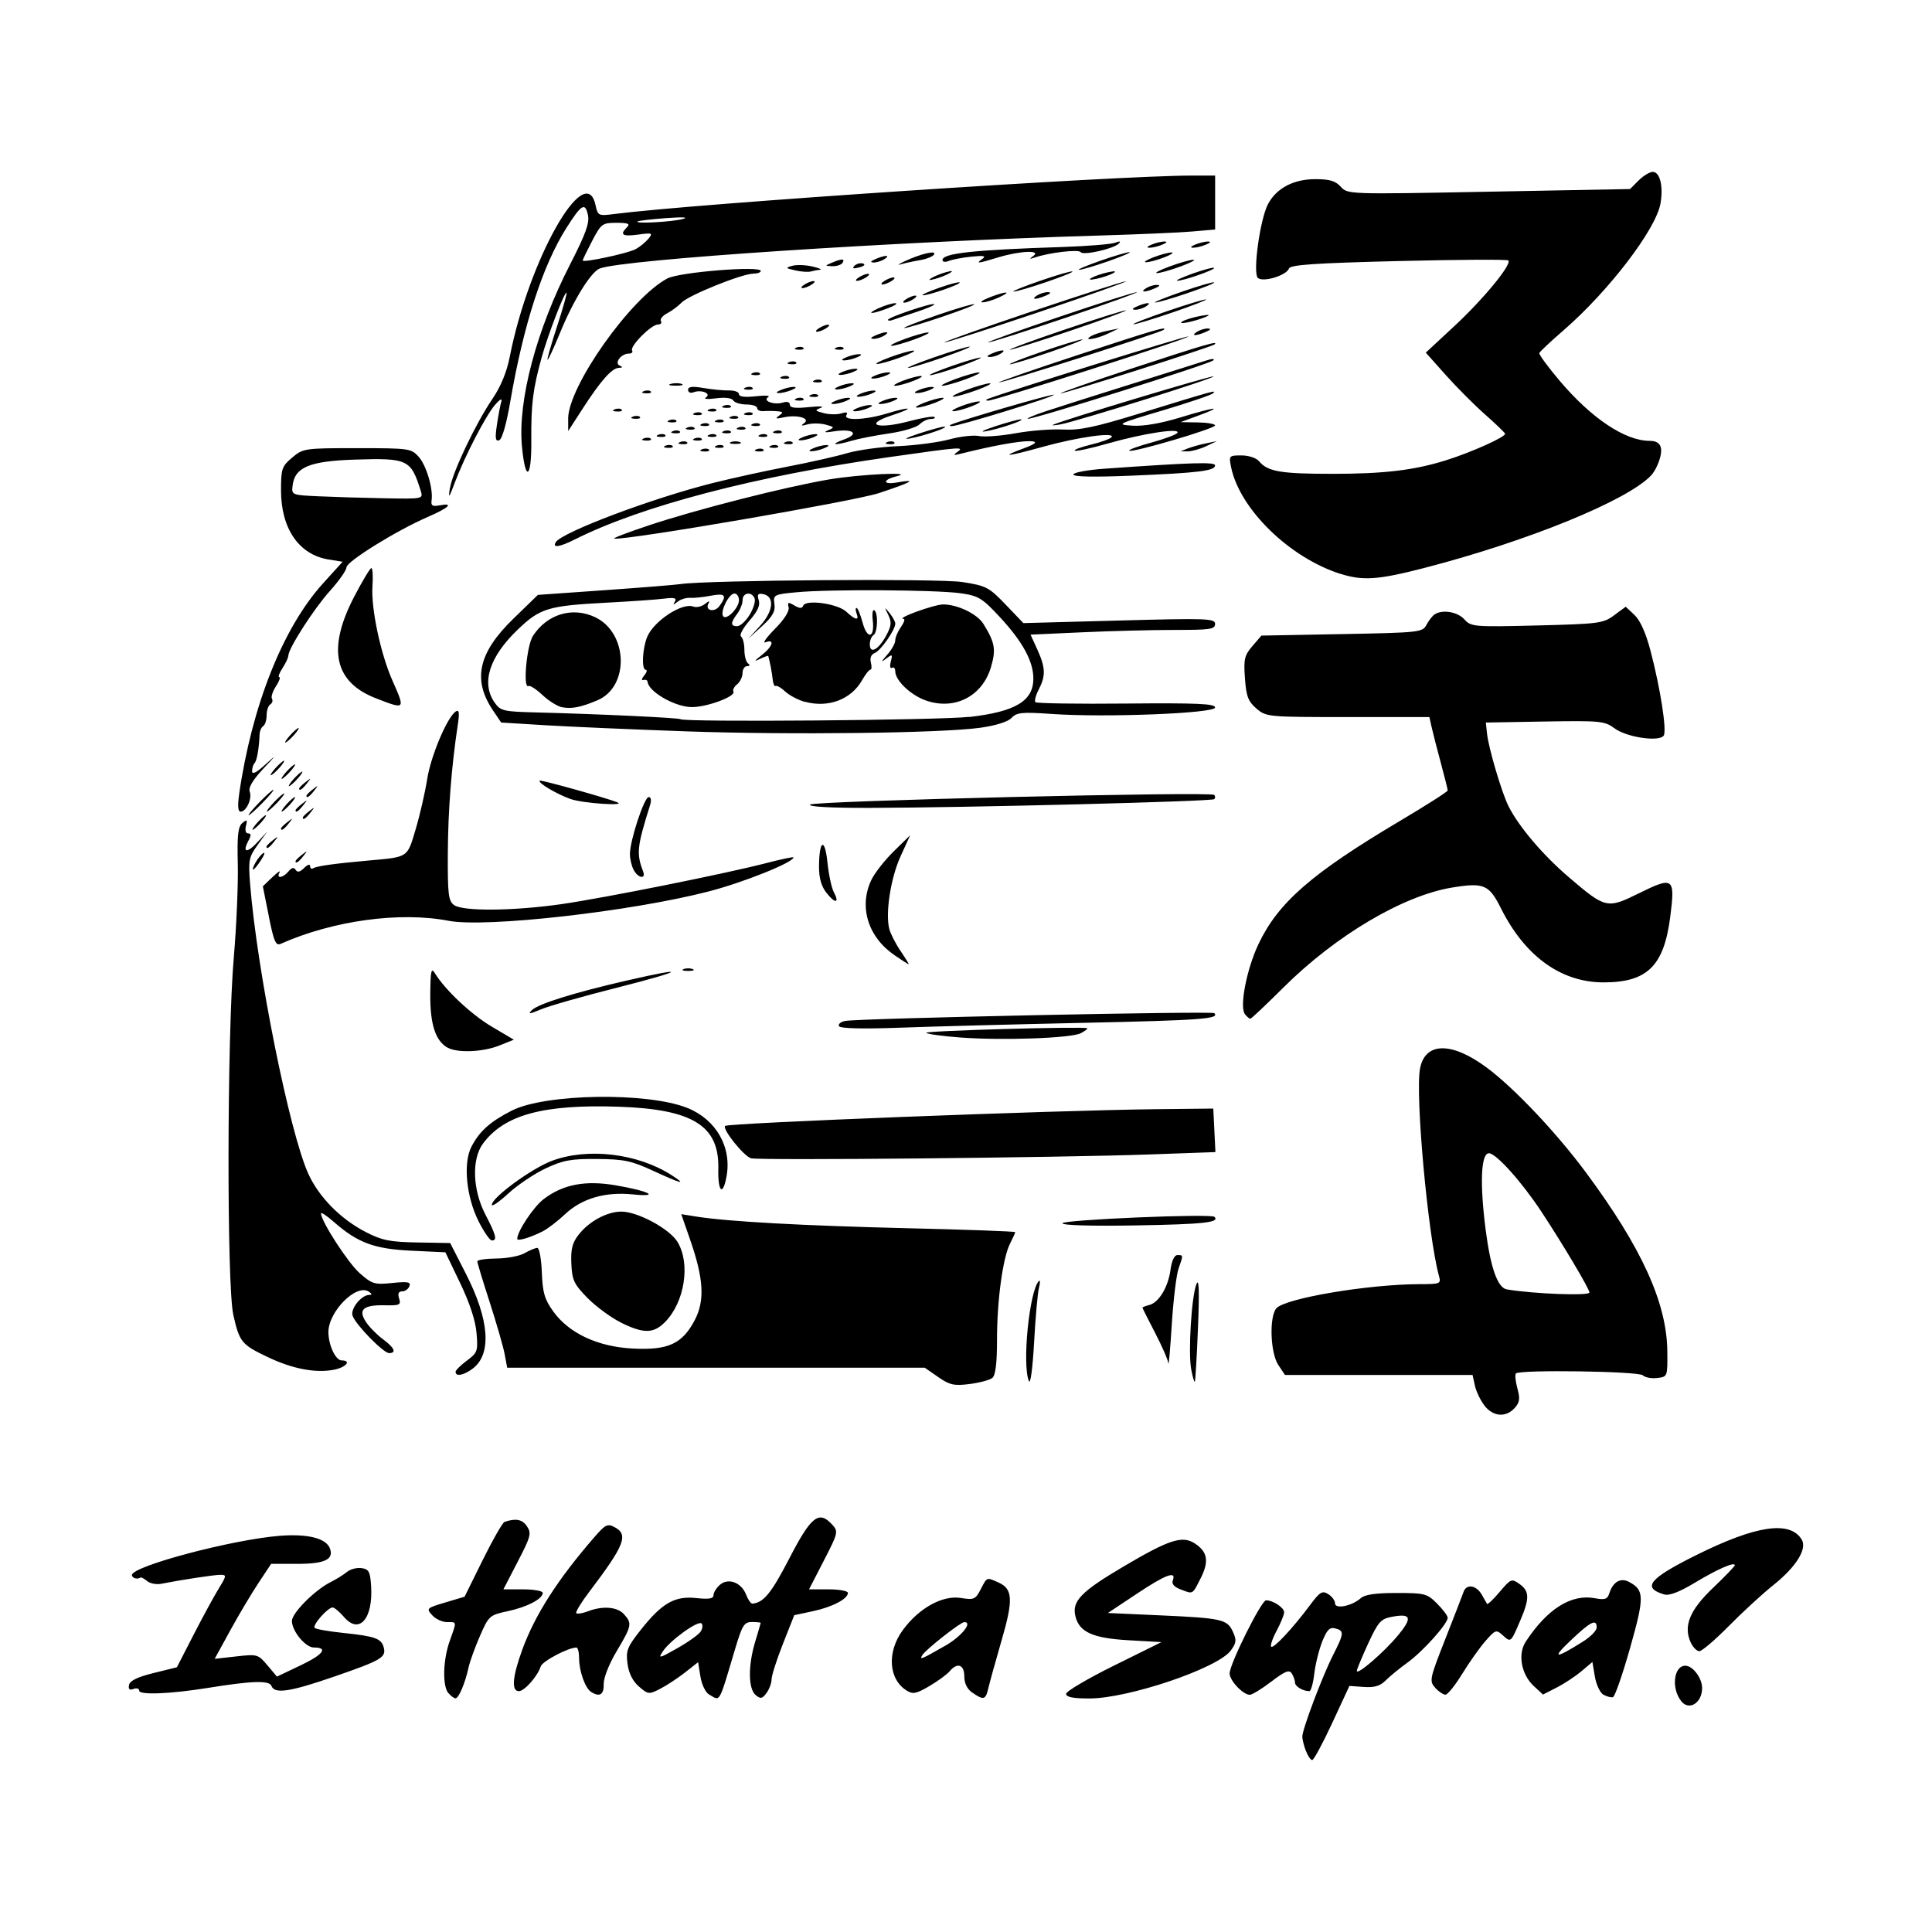 <svg width="1500" height="1500" viewBox="0 0 1500 1500" xmlns="http://www.w3.org/2000/svg">
  <!-- Original SVG transformiert und zentriert -->
  <svg x="100.0" y="133.486" width="1300" height="1233.028" viewBox="0 0 345.52 327.72">
    /2000/svg" viewBox="0 0 345.52 327.72">
  <path id="path308" d="M242.89,325.83c-.4-1.06-.73-2.39-.73-2.95,0-1.5,4.12-12.44,6.34-16.81,2.29-4.52,2.34-5.03.46-5.52-1.14-.3-1.71.27-2.68,2.68-.67,1.69-1.42,4.69-1.65,6.67s-.69,3.6-1.01,3.6c-1.33,0-2.96-.97-2.97-1.77,0-.47-.31-1.32-.67-1.89-.52-.82-1.39-.47-4.22,1.69-1.96,1.5-3.96,2.72-4.44,2.72-1.39,0-4.16-2.93-4.16-4.4,0-1.95,6.55-15.1,7.52-15.1,1.44,0,3.73,1.52,3.73,2.47,0,.51-.7,2.22-1.54,3.8-.85,1.58-1.36,3.07-1.13,3.3.47.47,4.46-3.81,8.02-8.59,2.03-2.73,2.52-3.02,3.74-2.26.78.48,1.41,1.34,1.41,1.91,0,1.26,3.51.55,5.31-1.07.82-.74,3.08-1.07,7.37-1.07,5.84,0,6.31.12,8.38,2.19,1.21,1.21,2.19,2.52,2.19,2.93,0,1.24-5.12,6.95-8.29,9.24-1.65,1.19-3.69,2.86-4.53,3.71-1.13,1.13-2.32,1.48-4.5,1.32l-2.96-.21-3.54,7.63c-1.95,4.2-3.81,7.64-4.13,7.66-.32.02-.91-.84-1.31-1.9ZM261.94,301.95c2.99-3.64,2.68-4.54-1.31-3.79-2.28.43-2.81,1.02-4.89,5.53-1.28,2.78-2.33,5.31-2.33,5.62,0,1.01,5.7-3.92,8.52-7.36h0ZM320.35,315.56c-2.1-2.62-1.55-7.31.85-7.31,1.54,0,3.46,2.56,3.46,4.6,0,3.08-2.68,4.77-4.32,2.72ZM65.94,313.91c-1.25-1.51-1.11-6.89.3-10.82,1.46-4.09,1.5-3.84-.59-3.84-.97,0-2.34-.64-3.05-1.43-1.25-1.38-1.16-1.47,2.7-2.62l3.99-1.19,3.75-7.59c2.06-4.17,4.09-7.7,4.5-7.85,2.31-.79,3.65-.53,4.61.89.98,1.45.81,2.11-1.89,7.31l-2.96,5.72h4.06c2.23,0,4.06.33,4.06.73,0,1.24-3.21,2.92-7.24,3.78-3.73.8-3.9.95-5.71,5.09-1.03,2.35-2.09,5.28-2.36,6.52-.7,3.23-2.03,6.37-2.69,6.37-.31,0-.97-.49-1.47-1.09h0ZM119.73,314.19c-.72-.42-1.52-2.09-1.78-3.72l-.47-2.95-2.72,2.14c-1.5,1.17-3.8,2.69-5.12,3.36-2.3,1.18-2.48,1.16-4.36-.46-1.29-1.11-2.1-2.72-2.37-4.71-.36-2.7-.08-3.44,2.72-6.98,4.39-5.55,7.01-7.06,11.46-6.58,2.62.28,3.56.13,3.56-.59,0-.54.59-1.49,1.31-2.13,1.73-1.53,4.46-.51,5.43,2.03.4,1.04.98,1.87,1.3,1.84,2.31-.21,3.9-2.16,7.61-9.33,4.52-8.75,6.12-10,8.89-6.93,1.24,1.37,1.17,1.7-1.76,7.37l-3.06,5.94h4.01c2.21,0,4.01.33,4.01.73,0,1.24-3.21,2.92-7.23,3.78l-3.84.82-2.34,5.92c-1.29,3.26-2.34,6.55-2.34,7.31s-.47,2.04-1.04,2.82c-.89,1.21-1.23,1.28-2.25.43-1.54-1.28-1.58-6.11-.09-11.01.61-2.02,1.12-3.77,1.13-3.87,0-.1-.81-.19-1.8-.19-1.6,0-2,.64-3.44,5.44-3.5,11.73-3.03,10.9-5.43,9.5h0ZM118.01,301.19c.4-.61.48-1.36.18-1.66-.69-.69-6.47,3.47-7.97,5.73-1.04,1.57-.81,1.52,2.97-.62,2.26-1.28,4.43-2.83,4.82-3.45ZM174.08,313.83c-1.08-.76-1.67-1.94-1.67-3.38,0-2.45-1.45-2.95-3.04-1.04-.53.64-2.41,2.01-4.16,3.04-2.71,1.59-3.42,1.73-4.69.93-3.76-2.35-4.12-7.98-.78-12.51,3.33-4.53,8.17-7.2,11.94-6.6,2.72.43,3.03.3,4.11-1.78,1.34-2.59,1.2-2.53,3.74-1.38,2.9,1.32,3.01,3.56.54,12.03-1.23,4.25-2.45,8.65-2.71,9.78-.54,2.38-.98,2.5-3.27.89h0ZM168.44,304.15c3.38-1.93,5.78-4.9,3.97-4.9-.77,0-7.93,5.63-8.66,6.81-.67,1.08-.22.9,4.69-1.92h0ZM193.41,314.06c0-.52,4.43-3.13,9.84-5.81l9.84-4.87-6.69-.38c-7.45-.42-10.24-1.66-11.05-4.91-.79-3.15,1.1-5.11,10-10.36,9.4-5.54,12.06-6.4,14.66-4.69,2.62,1.72,2.94,3.7,1.17,7.17-1.75,3.44-1.5,3.3-4.17,2.28-1.32-.5-1.85-1.14-1.57-1.87.78-2.03-1.49-1.18-7.49,2.82l-5.91,3.93,10.66.48c12.9.58,13.96.82,15.14,3.4.79,1.73.72,2.3-.47,3.9-2.72,3.64-21.12,9.86-29.15,9.86-3.35,0-4.79-.28-4.79-.94h0ZM304.29,314.23c-.69-.4-1.48-2.08-1.76-3.74l-.51-3.01-2.28,1.92c-1.26,1.06-3.55,2.57-5.1,3.36l-2.82,1.44-1.91-1.77c-2.56-2.37-3.33-6.57-1.66-9.12,4.44-6.78,9.39-9.9,14.27-8.99,2.07.39,2.6.21,2.98-.98.76-2.4,2.33-3.32,4.09-2.38,3.16,1.69,3.19,3.06.22,13.58-1.55,5.48-3.14,10.06-3.54,10.19-.4.12-1.29-.11-1.98-.51h0ZM300.1,303.25c1.55-.97,2.81-2.27,2.81-2.88,0-1.88-1.23-1.27-5.39,2.68-3.99,3.79-3.23,3.85,2.57.21h0ZM2.16,313.42c0-.46-.53-.63-1.18-.38-.83.32-1.11.07-.93-.82.17-.88,1.74-1.64,5.06-2.46l4.81-1.19,3.46-6.73c1.9-3.7,4.24-7.99,5.19-9.54,1.61-2.61,1.63-2.81.35-2.81-1.3,0-8.12,1.04-12.21,1.85-1,.2-2.32-.05-2.93-.56-.61-.51-1.23-.84-1.37-.73-.63.45-1.76.13-1.76-.51,0-1.84,20.75-7.34,30.53-8.1,5.74-.44,9.51.5,10.31,2.58.88,2.29-1.05,3.21-6.69,3.21h-5.43l-2.61,3.94c-1.44,2.17-4.06,6.57-5.83,9.8l-3.21,5.86,4.46-.5c4.33-.49,4.51-.44,6.42,1.83l1.97,2.34,4.91-2.34c4.68-2.23,5.73-3.67,2.69-3.67-1.71,0-4.51-3.39-4.51-5.47,0-1.66,4.72-6.39,8.03-8.05,1.15-.58,2.65-1.51,3.34-2.08.69-.57,2.04-.92,3-.78,1.5.21,1.78.73,1.97,3.67.44,6.75-2.43,10.08-5.56,6.45-.95-1.1-2.02-2-2.38-2-1.01,0-4.24,3.68-3.7,4.22.26.26,2.93.73,5.94,1.04,6.54.68,7.83,1.14,8.31,3.01.53,2.03-.49,2.63-10.18,5.98-9.21,3.18-12.34,3.65-13,1.93-.44-1.16-4.01-1.05-13.05.41-7.8,1.26-14.25,1.52-14.25.57h0ZM95.4,313.66c-1.23-.78-2.48-4.31-2.48-6.96,0-1.21-.25-2.2-.55-2.2-1.68,0-7.01,2.81-7.36,3.88-.66,2.05-3.37,5.12-4.52,5.12-1.57,0-1.33-2.97.68-8.49,2.61-7.2,7.34-14.59,14.91-23.3,2.27-2.61,2.71-2.83,4.19-2.04,2.9,1.55,2.04,3.72-5.31,13.41-1.65,2.18-2.83,4.13-2.62,4.33.21.21,1.29.03,2.4-.39,3.07-1.17,6.06-.93,7.44.6,1.71,1.89,1.62,2.39-1.5,7.62-1.6,2.69-2.71,5.51-2.68,6.8.06,2.18-.84,2.74-2.6,1.62h0ZM269.59,312.8c-1.25-1.39-1.17-1.8,2.03-9.94,1.84-4.67,3.56-9.11,3.82-9.86.59-1.71,2.67-1.37,3.77.62.46.83.93,1.66,1.06,1.86.13.2,1.31-.91,2.62-2.47,2.3-2.71,2.46-2.78,4.08-1.63,2.09,1.48,2.12,2.99.14,7.6-1.94,4.54-1.91,4.51-3.6,2.98-1.33-1.21-1.51-1.15-3.57,1.21-1.19,1.36-3.34,4.41-4.79,6.76-1.44,2.35-2.99,4.29-3.45,4.3-.45,0-1.41-.64-2.13-1.43h0ZM322.3,303.43c-1.54-3.39-.2-6.66,4.63-11.26,2.47-2.35,4.48-4.45,4.48-4.65,0-.77-3.53.77-8.21,3.58-3.27,1.97-5.33,2.75-6.38,2.44-4.64-1.4-3.11-3.27,6.64-8.12,12.3-6.12,19.27-7.16,21.73-3.25,1.22,1.94-1.09,5.66-5.87,9.48-2.21,1.76-6.32,5.54-9.14,8.4-2.82,2.86-5.56,5.2-6.09,5.2s-1.33-.82-1.79-1.82ZM279.77,254.59c-.83-1.05-1.72-2.91-1.99-4.13l-.49-2.21h-38.71l-1.37-2.06c-1.65-2.48-1.91-9.87-.42-11.67,1.73-2.08,18.94-4.99,29.64-5.01,4.2,0,4.38-.08,3.93-1.69-2.26-8.18-4.93-37.36-3.91-42.78,1.03-5.51,6.49-5.6,13.72-.25,5.67,4.2,14.39,13.41,20.5,21.65,11.52,15.53,16.72,26.96,16.81,36.94.05,5.24.05,5.25-2.1,5.5-1.18.14-2.52-.12-2.96-.56-.84-.84-25.37-1.2-26.18-.38-.23.23-.1,1.61.3,3.07.59,2.15.49,2.91-.57,4.07-1.8,1.99-4.42,1.79-6.21-.48h0ZM301.41,231.23c0-.73-5.55-10.07-9.95-16.73-4.04-6.12-9.32-12-10.79-12-1.65,0-1.91,6.2-.68,15.77q1.53,11.87,4.39,12.33c5.6.93,17.02,1.36,17.02.64h0ZM167.01,248.67l-2.77-1.92h-86.16l-.52-2.8c-.29-1.54-1.68-6.35-3.08-10.69-1.41-4.34-2.56-8.14-2.56-8.45,0-.31,1.77-.57,3.94-.59,2.17-.01,4.78-.51,5.81-1.1,1.03-.59,2.21-1.08,2.62-1.09.41-.01.84,2.26.94,5.04.16,4.2.56,5.56,2.35,8.06,3.26,4.53,9.19,7.3,16.41,7.67,7.29.37,10.19-.94,12.76-5.8,2.16-4.07,1.9-8.56-.94-16.73l-1.81-5.2,3.06.49c6.48,1.04,22.21,1.9,43.59,2.41,12.24.29,22.26.65,22.26.81s-.47,1.2-1.04,2.32c-1.51,2.93-2.71,11.74-2.71,19.89,0,4.82-.3,7.33-.96,7.87-.53.44-2.64,1-4.69,1.26-3.22.41-4.11.21-6.5-1.45h0ZM185.73,249.5c-1.42-3.47.11-18.67,2.08-20.64.27-.27.27.38,0,1.44-.27,1.06-.72,6.12-1,11.25-.3,5.36-.75,8.74-1.08,7.95h0ZM219.23,247.09c-.65-3.48.06-15.05,1.08-17.59.53-1.32.63,1.37.32,9-.24,5.98-.53,10.99-.65,11.14-.12.15-.46-1-.75-2.55ZM67.41,247.64c0-.33,1.05-1.39,2.34-2.34,2.2-1.63,2.32-1.96,2.01-5.68-.21-2.56-1.4-6.2-3.38-10.32l-3.05-6.36-7.02-.33c-7.66-.36-11.09-1.63-16-5.94-1.46-1.28-2.65-2.07-2.65-1.76,0,1.6,5.58,10.22,7.99,12.34,2.56,2.25,3.06,2.4,6.72,2.02,3.21-.33,3.87-.21,3.54.66-.22.59-.9,1.07-1.5,1.07-.75,0-.95.47-.63,1.47.42,1.33.12,1.47-3,1.4-4.41-.09-5.51.9-3.84,3.44.68,1.04,2.25,2.64,3.49,3.55,2.38,1.76,2.88,2.88,1.28,2.88-1.17,0-6.88-5.84-7.53-7.7-.5-1.42,1.79-4.29,3.44-4.31.64,0,.59-.23-.15-.7-2.56-1.62-8.28,4.15-8.28,8.37,0,2.68,1.48,5.85,2.74,5.85,2.11,0,.88,1.45-1.63,1.93-3.8.71-8.46-.17-13.55-2.58-5.48-2.6-5.91-3.11-7.18-8.72-1.37-6.07-1.31-57.57.1-73.88.55-6.39.92-15.02.82-19.17-.15-5.97.05-7.74.95-8.48.95-.79,1.07-.7.73.61-.23.9-.04,1.54.46,1.54.64,0,.65.4.03,1.56-1.31,2.46-.24,2.57,1.93.21l1.98-2.15-1.98,2.75c-1.83,2.53-1.95,3.17-1.56,8.06,1.42,17.84,8.12,51.23,12.01,59.8,2.18,4.8,6.64,9.33,11.82,12.01,3.37,1.74,4.97,2.07,10.71,2.17l6.75.12,3.22,6.3c4.86,9.49,5.39,16.57,1.48,19.57-1.81,1.39-3.58,1.76-3.58.74h0ZM214.52,245.87c-.06-.69-1.29-3.52-2.73-6.29s-2.62-5.12-2.62-5.22.64-.35,1.42-.55c1.98-.52,3.89-3.69,4.37-7.27.25-1.86.8-3.03,1.43-3.03,1.23,0,1.23-.05.22,2.82-.44,1.26-1.07,6.46-1.39,11.55-.32,5.09-.64,8.68-.7,7.99h0ZM101.49,237.4c-2.05-1.02-5.13-3.3-6.86-5.06-2.77-2.83-3.16-3.66-3.31-7.05-.13-3.02.19-4.31,1.52-6,2.14-2.73,5.78-4.71,8.73-4.75,3.34-.05,9.99,3.52,11.66,6.26,2.73,4.49,1.47,12.49-2.62,16.58-2.36,2.36-4.42,2.37-9.13.03h0ZM72.2,216.58c-2.56-5.05-3.24-12.05-1.5-15.42,1.65-3.19,3.86-5.18,8.31-7.45,6.91-3.53,28.01-3.86,36.25-.56,5.96,2.39,9.22,8.12,8.07,14.22-.77,4.11-1.79,3.08-1.68-1.71.2-8.84-5.27-12.24-20.52-12.76-15.56-.53-23.62,1.65-28.03,7.59-2.38,3.2-2.17,9.55.49,14.67,2.22,4.27,2.48,5.34,1.33,5.34-.41,0-1.63-1.77-2.73-3.92h0ZM80.16,220.15c0-1.54,3.37-6.6,5.44-8.18,3.99-3.05,8.61-3.93,14.89-2.85,6.94,1.19,9.32,2.46,3.5,1.87-5.68-.58-10.52.84-13.97,4.09-1.51,1.42-3.58,3.01-4.62,3.54-2.57,1.3-5.25,2.09-5.25,1.54ZM192.66,216.95c0-.73,30.67-2.03,31.37-1.33,1.16,1.16-2.23,1.53-16.06,1.77-9.29.16-15.31-.01-15.31-.44h0ZM74.91,213.14c0-1.5,8.23-7.52,12.41-9.08,7.39-2.76,17.66-1.54,24.64,2.93,3.33,2.13,2.16,1.86-3.76-.87-4.47-2.07-6.02-2.39-11.54-2.44-5.4-.04-7.02.25-10.63,1.94-2.34,1.1-5.8,3.42-7.69,5.16-1.89,1.74-3.43,2.8-3.43,2.36h0ZM128.42,203.54c-1.43-.33-6.01-6.03-5.37-6.68.6-.6,67.95-3.22,88.74-3.45l12-.13.22,4.49.22,4.49-13.72.49c-18.65.66-80.08,1.26-82.09.79h0ZM65.73,180.69c-2.47-1.44-3.56-4.84-3.52-10.97.04-4.85.2-5.6.94-4.39,2.13,3.48,7.49,8.52,11.73,11.03l4.58,2.71-3.03,1.21c-3.4,1.36-8.7,1.56-10.69.4h0ZM171.53,178.61c-3.58-.27-6.72-.7-6.98-.96-.43-.43,32.62-1.36,33.23-.94.14.1-.45.55-1.31,1.01-1.94,1.04-16.19,1.55-24.94.89ZM146.56,176.29c-.25-.41.31-.9,1.26-1.09,2.63-.54,75.7-2.08,76.18-1.61,1.18,1.18-2.72,1.47-26.65,1.99-14.33.31-31.52.76-38.19,1.01-7.68.28-12.3.17-12.59-.3h0ZM230.33,173.81c-1.18-1.44.32-9.26,2.77-14.44,4.07-8.6,10.94-14.59,29.13-25.4,5.46-3.24,9.93-6.09,9.93-6.33s-.64-2.81-1.43-5.73-1.64-6.23-1.89-7.36l-.46-2.06h-16.82c-16.57,0-16.85-.03-18.87-1.76-1.71-1.47-2.1-2.51-2.37-6.24-.29-3.95-.1-4.74,1.54-6.64l1.86-2.17,16.61-.31c16.03-.3,16.64-.37,17.45-1.91.46-.88,1.21-1.84,1.67-2.15,1.6-1.07,4.74-.55,6.15,1.02,1.38,1.53,1.91,1.58,14.97,1.26,12.78-.32,13.68-.43,15.93-2.1l2.39-1.77,1.82,1.71c1.18,1.11,2.35,3.73,3.32,7.45,2.02,7.72,3.37,16.36,2.71,17.42-.85,1.37-7.62.39-10.13-1.47-2.07-1.53-2.89-1.61-14.39-1.42l-12.19.21.24,2.25c.32,3.04,3.04,12.22,4.43,15,2.12,4.23,7.12,10.11,12.48,14.69,7.58,6.48,7.87,6.54,14.53,3.25,7.02-3.47,7.41-3.18,6.38,4.85-1.3,10.21-4.75,13.59-13.8,13.58-8.74-.01-16.19-5.39-21.13-15.26-2.46-4.92-3.52-5.37-9.97-4.33-10.18,1.64-24.1,9.87-34.95,20.67-3.55,3.54-6.62,6.43-6.81,6.43s-.69-.42-1.11-.94h0ZM83.16,172.98c1.36-1.32,8.71-3.62,19.6-6.12,13.15-3.03,11.79-2.02-1.97,1.46-7.01,1.77-14.1,3.79-15.75,4.49-2.34.99-2.75,1.03-1.88.17h0ZM114.48,164.5c.52-.21,1.36-.21,1.88,0,.52.21.09.38-.94.38s-1.45-.17-.94-.38h0ZM158.04,161.65c-5.5-3.74-7.44-10-4.82-15.53.68-1.43,2.76-4.09,4.63-5.92l3.39-3.32-1.99,4.36c-2.02,4.43-3.15,11.67-2.33,14.94.25,1,1.3,3.05,2.33,4.57,1.03,1.52,1.79,2.76,1.69,2.76s-1.4-.83-2.9-1.85ZM28.9,153.62l-1.24-6.2,1.98-1.9c1.09-1.04,1.75-1.48,1.46-.96-.74,1.34.7,1.16,1.85-.22.67-.81,1.12-.9,1.48-.32.36.58.9.46,1.75-.39.69-.69,1.23-.86,1.23-.39s.29.67.65.45c.74-.46,4.34-.96,11.35-1.59,8.37-.75,8.01-.51,9.79-6.48.88-2.95,1.94-7.59,2.37-10.31.75-4.82,4.18-12.91,5.94-14,.65-.4.75.32.38,2.76-1.32,8.73-2.01,17.66-2.06,26.52-.04,8.48.12,9.84,1.28,10.69,1.8,1.32,12.11,1.24,22.05-.17,8.79-1.25,34.19-6.34,42.56-8.53,2.99-.78,5.44-1.29,5.44-1.13,0,1.03-10.4,5.2-17.6,7.05-15.99,4.12-45.94,7.5-53.57,6.03-10.1-1.94-23.87-.04-34.66,4.76-1,.44-1.41-.5-2.44-5.67h0ZM144,148.81c-1.1-1.4-1.58-3.08-1.57-5.48.02-5.51,1.2-6.08,1.74-.85.26,2.52.85,5.27,1.3,6.11,1.25,2.34.31,2.48-1.47.21h0ZM104.19,144.05c-.43-.8-.78-2.28-.78-3.3,0-2.79,2.95-11.75,3.87-11.75.49,0,.6.65.28,1.69-2.69,8.54-2.84,9.97-1.44,13.62.65,1.7-.99,1.48-1.93-.26h0ZM26.14,142.54c.43-.8,1.15-1.69,1.6-1.97.45-.28.24.38-.47,1.46-1.5,2.29-2.28,2.64-1.14.51ZM34.41,142.22c0-.16.59-.75,1.31-1.31,1.19-.93,1.22-.91.28.28-.98,1.25-1.6,1.65-1.6,1.03ZM28.41,139.22c0-.16.59-.75,1.31-1.31,1.19-.93,1.22-.91.28.28-.98,1.25-1.6,1.65-1.6,1.03h0ZM26.54,134.25c.75-.83,1.53-1.5,1.73-1.5s-.24.68-.98,1.5c-.75.83-1.53,1.5-1.73,1.5s.24-.68.98-1.5ZM31.41,135.47c0-.16.59-.75,1.31-1.31,1.19-.93,1.22-.91.28.28-.98,1.25-1.6,1.65-1.6,1.03ZM35.91,133.22c0-.16.59-.75,1.31-1.31,1.19-.93,1.22-.91.28.28-.98,1.25-1.6,1.65-1.6,1.03ZM26.91,130.12c1.4-1.44,2.71-2.62,2.92-2.62s-.77,1.18-2.17,2.62c-1.4,1.44-2.71,2.62-2.92,2.62s.77-1.18,2.17-2.62h0ZM22.76,128.44c2.64-18.28,9.03-34.37,17.28-43.49l4.08-4.51-2.87-.46c-6.13-.98-9.84-6.36-9.84-14.26,0-4.48.17-4.98,2.31-6.78,2.25-1.9,2.56-1.94,13.37-1.94s11.14.09,12.65,1.69c1.62,1.73,3.1,6.63,2.74,9.09-.16,1.08.18,1.3,1.62,1.03,3.07-.59,2,.48-2.39,2.38-6.43,2.78-16.79,9.2-16.79,10.4,0,.59-1.53,2.78-3.41,4.86-3.32,3.69-8.59,11.9-8.59,13.37,0,.4-.55,1.57-1.21,2.58-.67,1.02-.96,1.85-.66,1.85s-.01.85-.69,1.9c-.68,1.04-1.05,2.2-.82,2.57.23.37.08.89-.34,1.15-.42.26-.76,1.27-.76,2.26s-.32,1.98-.7,2.22c-.39.24-.73,1.02-.75,1.73-.12,2.91-.56,5.44-1.04,5.92-.28.28-.51,1.02-.51,1.65,0,.77.91.31,2.81-1.43,2.31-2.12,2.22-1.95-.48.92-2.21,2.36-3.13,3.91-2.82,4.74.55,1.42-.69,4.13-1.88,4.13-.54,0-.64-1.2-.3-3.56h0ZM60.24,65.81c-2.02-6.48-2.67-6.79-13.5-6.45-9.44.3-12.48,1.56-12.94,5.36-.23,1.93-.16,1.96,5.25,2.21,3.02.14,9.13.33,13.6.41,8.1.15,8.11.15,7.59-1.54ZM29.91,130.12c.97-1.03,1.93-1.87,2.14-1.87s-.42.84-1.39,1.87c-.97,1.03-1.93,1.87-2.14,1.87s.42-.84,1.39-1.87ZM32.54,130.5c.75-.83,1.53-1.5,1.73-1.5s-.24.67-.98,1.5c-.75.83-1.53,1.5-1.73,1.5s.24-.67.98-1.5ZM34.41,131.72c0-.16.59-.75,1.31-1.31,1.19-.93,1.22-.91.28.28-.98,1.25-1.6,1.65-1.6,1.03ZM140.58,130.55c.78-.77,82.65-2.73,83.39-2,.25.25.26.64.02.88-.48.48-50.92,1.76-71.03,1.8-8.15.02-12.82-.24-12.37-.68h0ZM91.23,129.43c-2.98-1.06-6.88-3.38-6.44-3.82.22-.22,13.69,3.54,15.99,4.46,2.08.84-7.15.21-9.56-.65h0ZM36.66,128.72c0-.16.59-.75,1.31-1.31,1.19-.93,1.22-.91.28.28-.98,1.25-1.6,1.65-1.6,1.03ZM35.16,127.22c0-.16.59-.75,1.31-1.31,1.19-.93,1.22-.91.28.28-.98,1.25-1.6,1.65-1.6,1.03ZM34.04,125.25c.75-.83,1.53-1.5,1.73-1.5s-.24.68-.98,1.5c-.75.83-1.53,1.5-1.73,1.5s.24-.68.98-1.5ZM32.54,123.75c.75-.83,1.53-1.5,1.73-1.5s-.24.67-.98,1.5c-.75.83-1.53,1.5-1.73,1.5s.24-.67.98-1.5ZM30.29,123c.75-.83,1.53-1.5,1.73-1.5s-.24.68-.98,1.5c-.75.83-1.53,1.5-1.73,1.5s.24-.68.98-1.5ZM33.29,116.25c.75-.83,1.53-1.5,1.73-1.5s-.24.68-.98,1.5c-.75.83-1.53,1.5-1.73,1.5s.24-.68.98-1.5ZM115.04,115.44c-10.73-.38-23.71-.94-28.85-1.25l-9.35-.57-1.7-2.52c-4.26-6.33-3.02-11.88,4.21-18.9l5.07-4.92,13.75-.97c7.57-.53,14.62-1.1,15.68-1.26,5.47-.83,53.37-1.18,58.18-.42,4.91.77,5.48,1.07,8.91,4.65l3.66,3.82,19.78-.53c18.09-.49,19.78-.43,19.78.7s-1.1,1.24-8.44,1.24c-4.64,0-13.21.22-19.04.49l-10.6.48,1.4,3.07c1.7,3.75,1.76,5.42.29,8.25-.62,1.2-.93,2.38-.68,2.62.25.25,8.69.38,18.76.28,14.71-.13,18.31.03,18.31.82,0,1.21-22.62,2.1-33.7,1.33-6.15-.43-7.24-.32-8.29.81-.75.8-3.22,1.58-6.42,2.03-8.01,1.13-39.04,1.51-60.71.75h0ZM173.42,112.48c9.56-1.1,13.24-3.3,13.24-7.94,0-3.56-2.24-7.66-6.97-12.74-3.62-3.88-4.36-4.34-8.07-4.86-5-.71-27.02-.85-33.75-.21-4.79.45-4.91.52-4.64,2.43.22,1.52-.37,2.57-2.58,4.59l-2.86,2.62,2.5-2.73c2.74-2.99,3.03-6.06.61-6.52-1.09-.21-1.28.06-.91,1.24.34,1.07-.23,2.31-1.93,4.26-1.33,1.51-2.1,2.97-1.72,3.25.38.28.69,1.51.69,2.75s.34,2.5.75,2.8c.46.34.39.56-.19.56-.52,0-.94.65-.94,1.42s-.5,1.83-1.12,2.33-.96,1.18-.77,1.49c.62,1.01-5.73,3.33-8.78,3.21-3.5-.14-8.77-3.23-8.93-5.23-.03-.32-.41-.49-.85-.36-.45.13-.38-.28.17-.94.53-.64.66-1.17.29-1.17-.88,0-.68-4.34.3-6.75,1.34-3.29,7.23-7.17,9.53-6.29.65.25,1.75,0,2.44-.57.73-.59,1.04-.65.73-.14-.91,1.51,1.16,2.05,2.23.59,1.62-2.21,1.2-2.7-1.8-2.12-1.55.3-3.47.5-4.28.44-.81-.05-1.97.31-2.58.81-.88.71-1,.7-.54-.05.43-.72-.11-.87-2.29-.59-1.58.2-6.92.57-11.87.83-12.02.64-13.66,1.13-18.29,5.57-5.84,5.6-7.56,11.01-4.77,15.01,1.22,1.75,1.78,1.89,8.43,2.06,13,.33,29.62,1.11,29.94,1.4.7.65,53.42.22,59.57-.48h0ZM89.38,110.46c-.91-.17-2.72-1.3-4.01-2.51s-2.59-2.05-2.89-1.87c-1.2.74-.39-8.36.93-10.36,2.94-4.49,8.15-6.05,12.81-3.84,6.82,3.23,7.13,14.34.48,17.15-3.43,1.45-5.27,1.81-7.31,1.43ZM139.52,109.36c-1.38-.38-3.21-1.34-4.05-2.13-.85-.79-1.74-1.31-1.99-1.16-.25.15-.52-.45-.61-1.34-.13-1.3-.52-3.4-.91-4.83-.03-.12-.82.15-1.74.6-1.29.62-1.2.44.38-.79,2.29-1.78,2.77-3.41.79-2.65-.7.27.16-.96,1.91-2.73,1.96-1.98,3.06-3.71,2.86-4.49-.28-1.08-.11-1.14,1.18-.38,1.09.64,1.6.66,1.82.06.5-1.36,7.11-.45,8.9,1.23,1.88,1.76,2.72,1.9,2.12.35-.24-.62-.24-1.13,0-1.13s.79,1.36,1.24,3.02c.96,3.57,2.53,3.24,2.1-.43-.16-1.37-.02-2.32.3-2.12.86.53.73,4.6-.16,5.15-.41.25-.75,1.11-.75,1.9,0,2.08,1.81,1.11,3.38-1.81,1.08-2.01,1.16-2.77.43-4.27-.84-1.72-.83-1.74.28-.37.64.8,1.17,1.77,1.17,2.16,0,1.28-3.01,5.6-4.23,6.07-.75.29-1.05,1.01-.81,1.95.21.82.17,1.49-.1,1.5-.27,0-1.05.99-1.73,2.19-2.26,3.97-6.98,5.74-11.77,4.42h0ZM164.54,109.09c-3.15-1.08-6.38-4.14-6.38-6.05,0-.62-.31-.94-.68-.71-.37.23-.48-.34-.24-1.27.4-1.56.33-1.61-1.01-.59-1.07.82-1.01.61.24-.8.93-1.05,1.69-2.39,1.69-3s.53-1.85,1.17-2.76.9-1.67.56-1.68c-1.76-.05,6.28-2.98,8.18-2.98,2.94,0,7,1.96,8.27,4,2.39,3.85,2.65,5.28,1.58,8.91-1.76,6.02-7.45,8.97-13.38,6.93h0ZM128.11,91.4c.79-1.29,1.25-2.81,1.03-3.38-.58-1.51-2.48-1.25-2.48.33,0,.75-.5,2.01-1.1,2.81-1.42,1.88-1.42,2.58-.01,2.58.62,0,1.78-1.06,2.56-2.35h0ZM125.91,88.38c0-.76-.42-1.38-.94-1.38-1.12,0-2.96,3.66-2.34,4.65.62,1.01,3.28-1.64,3.28-3.27ZM51.1,108.66c-8.73-3.35-10.22-10.19-4.59-21.01,1.69-3.24,3.28-5.9,3.55-5.9.26,0,.36,1.69.22,3.76-.31,4.54,1.66,13.87,4.1,19.4,2.69,6.09,2.72,6.06-3.28,3.75h0ZM250.04,82.95c-10.54-3.34-20.86-13.43-22.59-22.09-.46-2.29-.39-2.36,2.15-2.36,1.5,0,3.06.52,3.63,1.2,1.77,2.14,4.48,2.6,15.12,2.6,10.72,0,16.88-.74,23.44-2.79,5.28-1.65,12.46-4.88,12.21-5.5-.12-.28-2-2.09-4.18-4.01-2.18-1.92-5.81-5.57-8.07-8.1l-4.11-4.61,5.96-5.54c5.99-5.56,11.85-12.71,11.07-13.49-.23-.23-10.42-.17-22.65.13-17.32.43-22.32.77-22.61,1.54-.56,1.47-5.44,2.92-6.44,1.92-1.05-1.05.45-11.99,2.08-15.15,1.72-3.32,5.27-5.21,9.8-5.21,2.93,0,4.15.36,5.25,1.57,1.42,1.57,1.56,1.57,30.56,1.02l29.13-.55,1.77-1.77c.98-.98,2.29-1.77,2.92-1.77,1.49,0,2.22,3.03,1.58,6.57-.96,5.34-10.76,18.14-20.04,26.16-2.61,2.26-4.84,4.35-4.95,4.65-.11.3,1.8,2.9,4.24,5.78,6.56,7.73,13.47,12.34,18.52,12.34q2.76,0,2.32,2.73c-.24,1.5-1.15,3.49-2.01,4.4-4.87,5.19-25.54,13.61-46.88,19.12-9.45,2.44-12.62,2.66-17.23,1.19h0ZM88.1,76.41c1.28-2.07,19.96-9.1,32.51-12.24,3.95-.99,10.9-2.51,15.43-3.38,4.54-.87,10.01-2.11,12.17-2.75,2.16-.64,6.88-1.3,10.5-1.45,3.62-.16,8.4-.79,10.62-1.4,2.22-.61,4.98-.92,6.12-.69,1.14.23,4.55-.03,7.58-.58,3.03-.55,7.42-.89,9.75-.76,3.38.19,6.59-.48,15.75-3.3,15.72-4.84,16-4.91,15.21-4.18-.38.36-5.09,1.95-10.45,3.55-9.4,2.8-9.62,2.91-6.18,3.13,2.28.15,5.86-.47,9.86-1.69,7.25-2.21,9.28-2.43,3.82-.42l-3.75,1.38,3.56.06c1.96.03,3.56.31,3.56.62,0,.66-17.21,5.72-17.72,5.21-.19-.19,1.88-.94,4.6-1.68s5.12-1.64,5.35-2c.65-1.06-6.97.1-14.21,2.16-3.64,1.04-6.78,1.72-6.98,1.52s1.34-.77,3.43-1.27,3.97-1.2,4.19-1.55c.65-1.05-7.04.04-14.04,1.98-7.66,2.13-9.24,2.25-3.98.31q3.74-1.38,1.13-1.43c-2.27-.04-7.66.94-14.25,2.59-1.46.37-1.63.29-.75-.33,1.61-1.15.94-1.1-13.88,1.01-27.77,3.95-51.3,10.11-65.03,17.02-3.15,1.58-4.68,1.8-3.91.56ZM107.16,72.98c9.99-3.33,28.28-7.99,37.44-9.54,6.22-1.05,17.86-1.61,13.93-.66-3.05.73-3.05,1.84,0,1.3,4.3-.76,3.13-.08-3.75,2.2-5.07,1.67-51.4,9.65-54.6,9.4-.5-.04,2.64-1.25,6.97-2.69ZM66.28,65.25c.49-3.24,5.28-13.3,8.78-18.46,1.7-2.49,2.94-5.52,3.55-8.63,3.91-20.01,15.62-40.76,17.69-31.35.5,2.26.58,2.3,4,1.86C117.13,6.52,203.84.75,219.4.75h4.77v11.13l-4.69.41c-2.58.23-11.27.6-19.31.84-42.29,1.24-98.1,4.92-102.99,6.8-1.82.7-5.44,6.56-8.15,13.17-1.32,3.23-2.5,5.77-2.62,5.65-.12-.12.77-3.23,1.97-6.9,1.2-3.68,2.08-6.79,1.95-6.92-.36-.36-3.84,8.68-5.13,13.33-1.82,6.58-2.2,9.67-2.14,17.2.07,7.96-1.24,8.69-1.94,1.07-.85-9.41,2.99-23.89,9.94-37.44,3.24-6.33,4.05-8.56,3.68-10.22-.58-2.65-1.33-2.2-4.42,2.66-4.92,7.76-8.89,20.05-11.62,35.97-.79,4.61-1.68,7.68-2.28,7.88-.77.26-.87-.45-.45-3.24.29-1.96.7-4.11.91-4.78.22-.72-.3-.45-1.27.66-1.9,2.16-6.3,10.66-8.35,16.12-1.19,3.19-1.35,3.35-1.01,1.12ZM104.6,15.93c.86-.47,2.04-1.43,2.62-2.14.98-1.19.82-1.26-2.12-.86-3.27.44-3.86.04-2.29-1.53.7-.7.22-.9-2.17-.9-2.92,0-3.17.18-5.03,3.74-1.07,2.05-1.95,3.87-1.95,4.03,0,.53,9.33-1.46,10.94-2.34h0ZM114.29,9.72c1.37-.37.06-.44-3.38-.19-3.09.23-5.77.54-5.94.69-.58.52,7.05.1,9.31-.5h0ZM194.91,62.44c0-.41,2.95-.96,6.56-1.21,18.18-1.28,22.69-1.41,22.69-.67,0,1.12-3.4,1.54-17.06,2.11-7.96.33-12.19.25-12.19-.24h0ZM118.27,57.24c.54-.22,1.19-.19,1.44.06s-.19.43-.98.39c-.87-.04-1.05-.21-.45-.45h0ZM129.52,57.24c.54-.22,1.19-.19,1.44.06.25.25-.19.43-.98.39-.87-.04-1.05-.21-.45-.45h0ZM141.29,57c.82-.35,2.01-.64,2.62-.64.71,0,.57.24-.38.64-.82.35-2.01.64-2.62.64-.71,0-.57-.24.38-.64ZM218.54,57.06c.83-.33,2.51-.8,3.75-1.05l2.25-.46-2.25,1.06c-1.24.58-2.93,1.05-3.75,1.05h-1.5s1.5-.61,1.5-.61h0ZM110.77,56.49c.54-.22,1.19-.19,1.44.06s-.19.43-.98.39c-.87-.04-1.05-.21-.45-.45h0ZM121.27,56.49c.54-.22,1.19-.19,1.44.06s-.19.43-.98.39c-.87-.04-1.05-.21-.45-.45h0ZM132.52,56.49c.54-.22,1.19-.19,1.44.06.25.25-.19.43-.98.39-.87-.04-1.05-.21-.45-.45h0ZM113.77,55.74c.54-.22,1.19-.19,1.44.06s-.19.43-.98.39c-.87-.04-1.05-.21-.45-.45h0ZM124.23,55.75c.52-.21,1.36-.21,1.88,0s.09.38-.94.38-1.45-.17-.94-.38h0ZM135.52,55.74c.54-.22,1.19-.19,1.44.06.25.25-.19.43-.98.39-.87-.04-1.05-.21-.45-.45h0ZM147.62,55.2c3.25-1.17,1.87-2.28-2.07-1.67-1.89.3-2.29.23-1.26-.21,1.4-.6,1.36-.68-.51-1.18-1.1-.29-2.79-.31-3.75-.04-1.23.35-1.43.28-.71-.23,1.47-1.01-1.35-1.84-4.16-1.23-1.63.36-1.86.28-1-.33.95-.68.9-.82-.38-.93-.83-.07-2.09-.08-2.81-.02-.72.06-1.31-.22-1.31-.63s-.99-.74-2.21-.74-2.44-.38-2.72-.84c-.32-.51-1.71-.68-3.57-.43-1.68.23-2.62.14-2.09-.18,1.26-.78-.91-1.7-2.54-1.07-.63.24-1.12.02-1.12-.5,0-.68.86-.78,3.19-.38,1.75.3,4.12.53,5.25.5,1.13-.02,2.06.32,2.06.77,0,.53,1.23.68,3.48.43,1.91-.22,3.06-.14,2.56.17-1.28.79,1.23,1.7,3.07,1.12.83-.26,1.39-.08,1.39.46,0,.65,1.13.78,3.94.49,2.17-.23,3.27-.16,2.46.15-1.32.51-1.25.62.63,1.1,1.15.29,2.79.31,3.63.04,1.02-.32,1.36-.21,1.02.34-.75,1.21,3.85,1.05,8.27-.29,5.18-1.57,6.05-1.26,1.06.37-5.91,1.93-2.93,2.94,3.58,1.21,2.66-.71,5.03-1.1,5.26-.88.23.23-.12.41-.78.41s-1.7.5-2.32,1.12c-.62.62-3.42,1.45-6.24,1.86-2.82.41-6.3,1.08-7.74,1.51-3.61,1.06-4.7.86-1.55-.28h0ZM156.52,55.74c.54-.22,1.19-.19,1.44.06.25.25-.19.43-.98.39-.87-.04-1.05-.21-.45-.45h0ZM106.27,54.99c.54-.22,1.19-.19,1.44.06s-.19.43-.98.39c-.87-.04-1.05-.21-.45-.45h0ZM116.77,54.99c.54-.22,1.19-.19,1.44.06s-.19.43-.98.39c-.87-.04-1.05-.21-.45-.45h0ZM139.04,54.75c.82-.35,2.01-.64,2.62-.64.71,0,.57.24-.38.64-.82.35-2.01.64-2.62.64-.71,0-.57-.24.38-.64ZM163.04,53.99c2.47-.81,4.84-1.45,5.25-1.43,1.2.07-4.31,1.95-7.15,2.45-1.43.25-.57-.21,1.9-1.02h0ZM109.27,54.24c.54-.22,1.19-.19,1.44.06s-.19.43-.98.39c-.87-.04-1.05-.21-.45-.45h0ZM119.77,54.24c.54-.22,1.19-.19,1.44.06s-.19.43-.98.39c-.87-.04-1.05-.21-.45-.45h0ZM130.27,54.24c.54-.22,1.19-.19,1.44.06.25.25-.19.43-.98.39-.87-.04-1.05-.21-.45-.45h0ZM112.27,53.49c.54-.22,1.19-.19,1.44.06s-.19.43-.98.39c-.87-.04-1.05-.21-.45-.45h0ZM122.77,53.49c.54-.22,1.19-.19,1.44.06s-.19.43-.98.39c-.87-.04-1.05-.21-.45-.45h0ZM133.27,53.49c.54-.22,1.19-.19,1.44.06.25.25-.19.43-.98.39-.87-.04-1.05-.21-.45-.45h0ZM178.79,52.49c2.47-.81,4.84-1.45,5.25-1.43,1.2.07-4.31,1.95-7.15,2.45-1.43.25-.57-.21,1.9-1.02h0ZM90.66,50.93c0-6.68,12.96-24.99,20.48-28.95,2.5-1.31,19.27-2.66,19.27-1.55,0,.31-.69.56-1.52.56-2.31,0-13.37,4.45-14.82,5.97-.7.73-2.05,1.73-2.99,2.22-.94.49-1.51,1.21-1.27,1.6.24.39-.05.71-.64.71-1.37,0-5.84,4.51-5.31,5.36.22.35-.09.64-.68.64-1.61,0-3.09,2-1.85,2.49.67.27.61.41-.21.45-1.46.07-3.73,2.64-7.53,8.52l-2.92,4.52v-2.55ZM115.27,52.74c.54-.22,1.19-.19,1.44.06s-.19.43-.98.39c-.87-.04-1.05-.21-.45-.45h0ZM125.77,52.74c.54-.22,1.19-.19,1.44.06s-.19.43-.98.39c-.87-.04-1.05-.21-.45-.45h0ZM118.27,51.99c.54-.22,1.19-.19,1.44.06s-.19.43-.98.39c-.87-.04-1.05-.21-.45-.45h0ZM128.77,51.99c.54-.22,1.19-.19,1.44.06.25.25-.19.43-.98.39-.87-.04-1.05-.21-.45-.45h0ZM169.79,52.09c2.97-1.17,20.86-6.35,21.1-6.11.35.35-19.97,6.58-21.1,6.48-.5-.05-.5-.17,0-.37ZM190.79,52.15c1.94-.93,32.8-10.22,33.06-9.96.34.34-28.05,9.24-31.57,9.9-1.24.23-1.91.26-1.5.06h0ZM111.52,51.24c.54-.22,1.19-.19,1.44.06s-.19.43-.98.39c-.87-.04-1.05-.21-.45-.45h0ZM121.27,51.24c.54-.22,1.19-.19,1.44.06s-.19.43-.98.39c-.87-.04-1.05-.21-.45-.45h0ZM104.02,50.49c.54-.22,1.19-.19,1.44.06s-.19.43-.98.39c-.87-.04-1.05-.21-.45-.45h0ZM124.27,50.49c.54-.22,1.19-.19,1.44.06s-.19.43-.98.39c-.87-.04-1.05-.21-.45-.45h0ZM188.91,49.49c2.27-.76,10.2-3.29,17.63-5.61,7.43-2.32,14.5-4.55,15.73-4.95,1.3-.42,1.93-.44,1.5-.03-.78.74-36.98,12.14-38.23,12.04-.41-.03,1.11-.69,3.37-1.45h0ZM116.77,49.74c.54-.22,1.19-.19,1.44.06s-.19.43-.98.39c-.87-.04-1.05-.21-.45-.45h0ZM127.27,49.74c.54-.22,1.19-.19,1.44.06.25.25-.19.43-.98.39-.87-.04-1.05-.21-.45-.45h0ZM100.27,48.99c.54-.22,1.19-.19,1.44.06s-.19.43-.98.39c-.87-.04-1.05-.21-.45-.45h0ZM119.77,48.99c.54-.22,1.19-.19,1.44.06s-.19.43-.98.39c-.87-.04-1.05-.21-.45-.45h0ZM150.29,48.75c.82-.35,2.01-.64,2.62-.64.71,0,.57.24-.38.64-.82.35-2.01.64-2.62.64-.71,0-.57-.24.38-.64ZM171.66,48.37c1.44-.56,3.13-1.01,3.75-1.01s-.06.45-1.5,1.01c-1.44.56-3.13,1.01-3.75,1.01s.06-.45,1.5-1.01h0ZM122.77,48.24c.54-.22,1.19-.19,1.44.06s-.19.43-.98.39c-.87-.04-1.05-.21-.45-.45h0ZM164.16,47.62c1.44-.56,3.13-1.01,3.75-1.01s-.06.45-1.5,1.01c-1.44.56-3.13,1.01-3.75,1.01s.06-.45,1.5-1.01ZM145.79,47.25c.82-.35,2.01-.64,2.62-.64.71,0,.57.24-.38.64-.82.35-2.01.64-2.62.64-.71,0-.57-.24.38-.64ZM155.54,47.25c.82-.35,2.01-.64,2.62-.64.71,0,.57.24-.38.64-.82.35-2.01.64-2.62.64-.71,0-.57-.24.38-.64ZM137.77,46.74c.54-.22,1.19-.19,1.44.06.25.25-.19.43-.98.39-.87-.04-1.05-.21-.45-.45h0ZM177.29,46.83c3.52-1.39,41.11-13.1,41.34-12.87.35.35-40.24,13.35-41.34,13.24-.5-.05-.5-.17,0-.37ZM140.77,45.99c.54-.22,1.19-.19,1.44.06.25.25-.19.43-.98.39-.87-.04-1.05-.21-.45-.45h0ZM151.04,45.75c.82-.35,2.01-.64,2.62-.64.71,0,.57.24-.38.64-.82.35-2.01.64-2.62.64-.71,0-.57-.24.38-.64ZM172.79,45c2.06-.76,4.26-1.38,4.87-1.38s-.56.62-2.62,1.38c-2.06.76-4.26,1.38-4.87,1.38s.56-.62,2.62-1.38ZM106.27,45.24c.54-.22,1.19-.19,1.44.06s-.19.43-.98.39c-.87-.04-1.05-.21-.45-.45h0ZM134.54,45c.82-.35,2.01-.64,2.62-.64.71,0,.57.24-.38.64-.82.35-2.01.64-2.62.64-.71,0-.57-.24.38-.64ZM163.04,45c.82-.35,2.01-.64,2.62-.64.71,0,.57.24-.38.64-.82.35-2.01.64-2.62.64-.71,0-.57-.24.38-.64ZM207.29,40.46c14.84-4.87,17.59-5.67,16.79-4.88-.5.5-30.93,10.17-31.79,10.11-.41-.03,6.34-2.39,15-5.23h0ZM127.27,44.49c.54-.22,1.19-.19,1.44.06.25.25-.19.43-.98.39-.87-.04-1.05-.21-.45-.45h0ZM146.54,44.25c.82-.35,2.01-.64,2.62-.64.71,0,.57.24-.38.64-.82.35-2.01.64-2.62.64-.71,0-.57-.24.38-.64ZM111.86,43.73c.73-.19,1.74-.18,2.25.03.51.21-.09.36-1.33.35-1.24-.01-1.65-.18-.92-.37h0ZM159.66,43.12c1.44-.56,3.13-1.01,3.75-1.01s-.06.45-1.5,1.01c-1.44.56-3.13,1.01-3.75,1.01s.06-.45,1.5-1.01ZM170.54,42.75c2.06-.76,4.26-1.38,4.87-1.38s-.56.62-2.62,1.38c-2.06.76-4.26,1.38-4.87,1.38s.56-.62,2.62-1.38ZM141.52,42.99c.54-.22,1.19-.19,1.44.06.25.25-.19.43-.98.39-.87-.04-1.05-.21-.45-.45h0ZM195.66,37.84c15.86-5.22,18.72-6.06,17.92-5.26-.5.5-33.18,10.93-34.04,10.87-.42-.03,6.84-2.55,16.12-5.61h0ZM134.77,42.24c.54-.22,1.19-.19,1.44.06.25.25-.19.43-.98.39-.87-.04-1.05-.21-.45-.45h0ZM154.04,42c.83-.35,2.01-.64,2.63-.64.71,0,.57.24-.38.64-.83.35-2.01.64-2.63.64-.71,0-.57-.24.38-.64ZM128.77,41.49c.54-.22,1.19-.19,1.44.06.25.25-.19.43-.98.39-.87-.04-1.05-.21-.45-.45h0ZM147.29,41.25c.83-.35,2.01-.64,2.63-.64.71,0,.57.24-.38.64-.83.35-2.01.64-2.63.64-.71,0-.57-.24.38-.64ZM169.75,40.07c2.86-1,5.56-1.79,6-1.76.44.03-1.55.87-4.42,1.88-2.86,1-5.56,1.79-6,1.76-.44-.03,1.55-.87,4.42-1.88ZM166.38,38.19c3.49-1.21,6.69-2.17,7.13-2.14.43.03-2.07,1.04-5.56,2.25-3.49,1.21-6.69,2.17-7.13,2.14-.43-.03,2.07-1.04,5.56-2.25ZM136.27,39.24c.54-.22,1.19-.19,1.44.06.25.25-.19.43-.98.39-.87-.04-1.05-.21-.45-.45h0ZM157.04,38.25c2.06-.76,4.26-1.38,4.87-1.38s-.56.62-2.62,1.38c-2.06.76-4.26,1.38-4.87,1.38s.56-.62,2.62-1.38ZM188.51,37.07c4.11-1.41,7.82-2.54,8.25-2.51.43.03-2.58,1.21-6.69,2.62-4.11,1.41-7.82,2.54-8.25,2.51-.43-.03,2.58-1.21,6.69-2.62ZM148.04,38.25c.82-.35,2.01-.64,2.62-.64.71,0,.57.24-.38.64-.82.35-2.01.64-2.62.64-.71,0-.57-.24.38-.64ZM178.04,37.5c2.06-.89,3.25-.89,1.88,0-.62.4-1.63.71-2.25.69-.74-.03-.61-.26.38-.69h0ZM137.77,36.24c.54-.22,1.19-.19,1.44.06.25.25-.19.43-.98.39-.87-.04-1.05-.21-.45-.45h0ZM146.02,36.24c.54-.22,1.19-.19,1.44.06.25.25-.19.43-.98.39-.87-.04-1.05-.21-.45-.45h0ZM193.02,32.57c6.59-2.24,12.33-4.04,12.75-4.01.42.03-4.62,1.89-11.21,4.12-6.59,2.24-12.33,4.04-12.75,4.01-.42-.03,4.62-1.89,11.21-4.12ZM160.04,34.5c2.06-.76,4.26-1.38,4.87-1.38s-.56.62-2.62,1.38c-2.06.76-4.26,1.38-4.87,1.38s.56-.62,2.62-1.38ZM186.28,28.82c10.31-3.47,19.08-6.29,19.5-6.26.42.03-7.67,2.9-17.98,6.37-10.31,3.47-19.08,6.29-19.5,6.26-.42-.03,7.67-2.9,17.98-6.38h0ZM191.9,29.94c8.45-2.86,15.7-5.17,16.13-5.13.42.03-6.15,2.39-14.6,5.25-8.45,2.86-15.7,5.17-16.12,5.13-.42-.03,6.15-2.39,14.6-5.25ZM154.04,33.75c2.06-.89,3.25-.89,1.88,0-.62.4-1.63.71-2.25.69-.74-.03-.61-.26.38-.69h0ZM198.66,33.83c.62-.34,2.14-.83,3.38-1.07l2.25-.45-2.25,1.06c-2.53,1.19-5.39,1.58-3.38.46ZM220.41,33c.62-.4,1.63-.71,2.25-.69.74.03.61.26-.38.69-2.06.89-3.25.89-1.87,0ZM142.41,32.25c.62-.4,1.46-.73,1.88-.73s.24.33-.38.73c-.62.4-1.46.73-1.88.73s-.24-.33.38-.73ZM166.73,29.58c4.1-1.41,7.58-2.43,7.73-2.27.34.34-13.34,4.97-14.43,4.89-.41-.03,2.6-1.21,6.7-2.62ZM214.01,28.82c4.11-1.41,7.82-2.54,8.25-2.51.43.03-2.58,1.21-6.69,2.62-4.11,1.41-7.82,2.54-8.25,2.51-.43-.03,2.58-1.21,6.69-2.62h0ZM217.41,30.85c.62-.37,2.31-.88,3.75-1.14,1.77-.31,2.14-.26,1.13.18-2.32.99-6.21,1.76-4.87.96h0ZM156.66,30.52c0-.51,9.17-3.6,9.55-3.22.16.16-1.5.88-3.69,1.6-2.19.72-4.41,1.47-4.92,1.66-.52.19-.94.17-.94-.04h0ZM154.79,28.1c1.24-.57,2.76-1.02,3.37-1.01.62.01-.06.48-1.5,1.03-3.42,1.32-4.77,1.3-1.88-.03h0ZM208.04,27.75c2.06-.89,3.25-.89,1.87,0-.62.4-1.63.71-2.25.69-.74-.03-.61-.26.38-.69ZM160.41,26.25c.62-.4,1.46-.73,1.88-.73s.24.33-.38.73c-.62.4-1.46.73-1.88.73s-.24-.33.38-.73ZM177.66,25.87c3.42-1.32,4.77-1.3,1.88.03-1.24.57-2.76,1.02-3.38,1.01-.62-.01.06-.48,1.5-1.03h0ZM217.36,24.7c3.48-1.2,6.45-2.06,6.61-1.9.34.34-11.08,4.22-12.18,4.14-.41-.03,2.1-1.04,5.57-2.24h0ZM187.41,25.5c.62-.4,1.63-.71,2.25-.69.74.03.61.26-.38.69-2.06.89-3.25.89-1.88,0h0ZM167.1,23.95c2.24-.79,4.19-1.31,4.35-1.15.35.35-6.48,2.73-7.61,2.65-.44-.03,1.03-.7,3.26-1.5ZM188.11,22.45c3.48-1.2,6.45-2.06,6.61-1.9.34.34-11.08,4.22-12.18,4.14-.41-.03,2.1-1.04,5.57-2.24h0ZM209.91,24c.62-.4,1.63-.71,2.25-.69.74.03.61.26-.38.69-2.06.89-3.25.89-1.87,0ZM139.41,23.25c.62-.4,1.46-.73,1.88-.73s.24.33-.38.73c-.62.4-1.46.73-1.88.73s-.24-.33.38-.73ZM155.91,22.5c.62-.4,1.46-.73,1.88-.73s.24.33-.38.73c-.62.4-1.46.73-1.88.73s-.24-.33.38-.73ZM150.66,21.75c.62-.4,1.46-.73,1.88-.73s.24.33-.38.73c-.62.4-1.46.73-1.88.73s-.24-.33.38-.73ZM165.66,21.88c.62-.38,1.97-.92,3-1.2,1.3-.35,1.53-.29.75.19-.62.38-1.97.92-3,1.2-1.3.35-1.53.29-.75-.19ZM198.66,21.86c.62-.36,2.14-.88,3.38-1.15,1.44-.31,1.84-.25,1.12.17-.62.36-2.14.88-3.37,1.15-1.44.31-1.84.25-1.13-.17h0ZM219.6,20.95c2.24-.79,4.19-1.31,4.35-1.15.35.35-6.48,2.73-7.61,2.65-.44-.03,1.03-.7,3.26-1.5ZM137.54,20.32c-2.04-.45-2.1-.54-.62-.95.9-.25,2.76-.18,4.12.14,1.37.32,2.1.62,1.61.67-.48.04-1.33.2-1.88.36-.55.16-2.01.06-3.25-.22h0ZM214.79,19.5c2.06-.76,4.26-1.38,4.88-1.38s-.56.62-2.62,1.38c-2.06.76-4.26,1.38-4.88,1.38s.56-.62,2.62-1.38ZM149.74,19.37c.44-.44,1.24-.64,1.78-.46.56.19.22.53-.79.79-1.25.33-1.54.23-.98-.33ZM200.5,18.32c2.86-1,5.56-1.79,6-1.76.44.03-1.55.87-4.42,1.88-2.86,1-5.56,1.79-6,1.76-.44-.03,1.55-.87,4.42-1.88ZM145.04,18.75c2.06-.89,2.8-.89,2.25,0-.25.41-1.2.73-2.11.7-1.58-.05-1.59-.08-.14-.7h0ZM160.12,18.43c3.32-1.56,6.62-2.32,6.05-1.39-.26.42-1.57.94-2.92,1.17-1.35.23-3.13.61-3.96.86-.82.25-.45-.04.83-.65ZM154.04,18c2.06-.89,3.25-.89,1.88,0-.62.4-1.63.71-2.25.69-.74-.03-.61-.26.38-.69h0ZM167.91,18.18c0-1.4,6.38-2.09,24.75-2.69,5.16-.17,10.05-.57,10.87-.88,1.01-.38,1.25-.32.75.18-1.08,1.09-7.39,2.5-7.85,1.76-.39-.62-6.42.08-9.4,1.09-1.21.41-1.28.35-.38-.3,1.73-1.25-2.73-1.07-7.19.28-4.37,1.33-4.79,1.37-3.31.31.84-.59.26-.71-2.25-.45-1.86.19-3.97.59-4.69.89-.72.3-1.31.21-1.31-.2h0ZM211.41,17.63c1.44-.56,3.13-1.01,3.75-1.01s-.06.45-1.5,1.01c-1.44.56-3.13,1.01-3.75,1.01s.06-.45,1.5-1.01ZM211.04,15c.83-.35,2.01-.64,2.62-.64.71,0,.57.24-.38.64-.83.35-2.01.64-2.62.64-.71,0-.57-.24.38-.64ZM220.04,15c.83-.35,2.01-.64,2.62-.64.71,0,.57.24-.38.64-.83.35-2.01.64-2.62.64-.71,0-.57-.24.38-.64Z"/>

  </svg>
</svg>